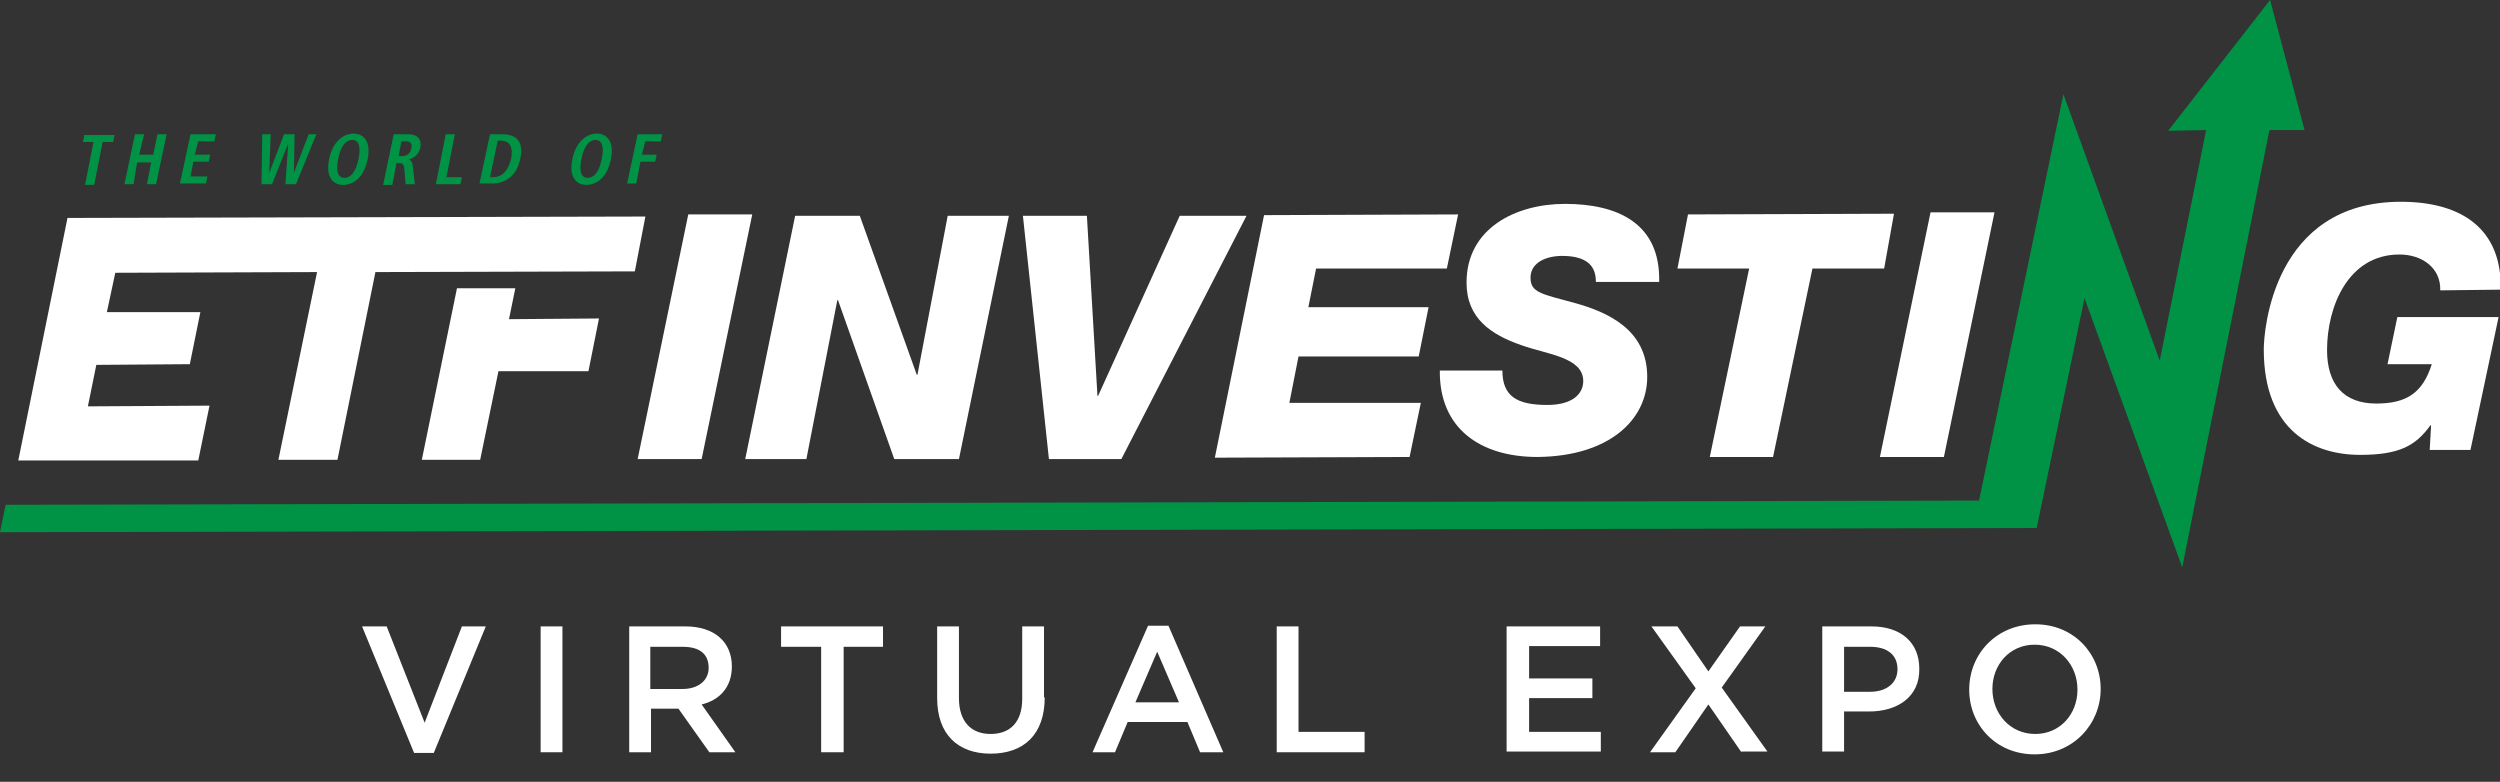 <?xml version="1.0" encoding="utf-8"?>
<!-- Generator: Adobe Illustrator 25.0.0, SVG Export Plug-In . SVG Version: 6.00 Build 0)  -->
<svg version="1.1" id="Layer_6" xmlns="http://www.w3.org/2000/svg" xmlns:xlink="http://www.w3.org/1999/xlink" x="0px" y="0px"
	 viewBox="0 0 355.6 111.2" style="enable-background:new 0 0 355.6 111.2;" xml:space="preserve">
<rect x="0" y="0" width="355.6" height="111.2" fill="#333333" stroke="none"/>
<style type="text/css">
	.st0{fill:#FFFFFF;}
	.st1{fill:#009345;}
</style>
<g>
	<g>
		<g>
			<path class="st0" d="M113.1,30.7l9.2,0l8.1,22.6l0.1,0l4.3-22.6l8.7,0l-7.1,34.6l-9.2,0l-8-22.6l-0.1,0l-4.4,22.6l-8.7,0
				L113.1,30.7z"/>
		</g>
		<g>
			<path class="st0" d="M145.5,30.7l9.1,0l1.5,25.6l0.1,0l11.6-25.6l9.5,0l-17.8,34.6l-10.3,0L145.5,30.7z"/>
		</g>
		<g>
			<path class="st0" d="M179.8,30.6l27.6-0.1l-1.6,7.7l-18.6,0l-1.1,5.5l17.1,0l-1.4,7l-17.1,0l-1.3,6.6l18.7,0l-1.6,7.7l-27.7,0.1
				L179.8,30.6z"/>
		</g>
		<g>
			<path class="st0" d="M213.7,52.7c0,3.7,2.1,4.9,6.4,4.9c3.6,0,5.1-1.6,5.1-3.4c0-3.4-5.2-3.8-8.8-5.1c-4.3-1.5-7.8-3.8-7.8-8.9
				c0-7.8,7.1-11.2,14-11.2c7.4,0,13.6,2.7,13.4,11.1l-9,0c0-1.3-0.4-2.2-1.2-2.8c-0.8-0.6-2-0.9-3.6-0.9c-2.2,0-4.5,0.9-4.5,3.1
				c0,2.1,1.5,2.3,6.3,3.6c4.7,1.3,10.3,3.8,10.3,10.5c0,6.1-5.4,11.3-15.6,11.4c-8.2,0-14-4.1-13.9-12.3L213.7,52.7z"/>
		</g>
		<g>
			<path class="st0" d="M268,38.2l-10.2,0L252.2,65l-9,0l5.6-26.8l-10.2,0l1.5-7.7l29.3-0.1L268,38.2z"/>
		</g>
		<g>
			<path class="st0" d="M347.1,41.3c0.1-3.2-2.6-5.1-5.8-5.1c-7.3,0-10.3,7.4-10.3,13.6c0,4.9,2.4,7.6,7,7.6c4.3,0,6.6-1.5,7.9-5.6
				l-6.3,0l1.4-6.7l14.4,0l-4,18.9l-5.8,0l0.2-3.5l-0.1,0c-2.1,2.9-4.4,4.2-10,4.2c-6.6,0-13.7-3.4-13.7-15c0-2.6,1.3-21,19.5-21
				c8.7,0,14.4,3.9,14.2,12.5L347.1,41.3z"/>
		</g>
		<g>
			<g>
				<polygon class="st0" points="53.4,38.7 48,65.4 39.6,65.4 45.1,38.7 16.4,38.8 15.2,44.4 28.5,44.4 27,51.8 13.7,51.9 
					12.5,57.8 29.8,57.7 28.2,65.5 2.6,65.5 9.6,31 91.8,30.8 90.3,38.6 				"/>
			</g>
			<g>
				<polygon class="st0" points="65,41 60,65.4 68.3,65.4 70.9,52.8 83.7,52.8 85.2,45.3 72.4,45.4 73.3,41 				"/>
			</g>
		</g>
		<path class="st0" d="M97.9,30.5l9.1,0l-7.2,34.8l-9.1,0L97.9,30.5z"/>
		<path class="st0" d="M274.6,30.2l9.1,0L276.5,65l-9.1,0L274.6,30.2z"/>
		<polygon class="st1" points="322.9,0 308.4,18.6 313.8,18.5 307.2,51.3 293.5,13.4 281.5,71.2 0.8,71.8 0,75.7 289.7,75.1 
			296.5,42.4 310.4,80.7 322.8,18.5 327.8,18.5 		"/>
	</g>
	<g>
		<path class="st1" d="M13.3,20.2l-1.5,0l0.2-1l4.3,0l-0.2,1l-1.5,0l-1.2,6.1l-1.3,0L13.3,20.2z"/>
		<path class="st1" d="M19.2,19.1l1.3,0L19.8,22l2,0l0.6-2.9l1.3,0l-1.5,7.1l-1.3,0l0.6-3.1l-2,0L19,26.2l-1.3,0L19.2,19.1z"/>
		<path class="st1" d="M27.1,19.1l3.6,0l-0.2,1l-2.3,0L27.7,22l2.2,0l-0.2,1l-2.2,0l-0.4,2.1l2.4,0l-0.2,1l-3.7,0L27.1,19.1z"/>
		<path class="st1" d="M41,20.4L41,20.4l-2.3,5.8l-1.5,0l0.1-7.1l1.2,0l-0.2,5.5h0l2.1-5.5l1.5,0l-0.1,5.5h0l2.1-5.5l1.1,0l-2.9,7.1
			l-1.5,0L41,20.4z"/>
		<path class="st1" d="M50.3,19c1.4,0,2.5,1.1,2,3.6c-0.5,2.6-2,3.7-3.5,3.7c-1.4,0-2.5-1.1-2-3.6C47.3,20.1,48.9,19,50.3,19z
			 M49,25.3c0.8,0,1.6-0.7,2-2.7c0.4-2-0.1-2.7-0.9-2.7c-0.8,0-1.6,0.7-2,2.7S48.2,25.3,49,25.3z"/>
		<path class="st1" d="M56,19.1l2.1,0c1.2,0,1.9,0.6,1.7,1.9c-0.2,0.9-0.9,1.5-1.7,1.7l0,0c0.2,0,0.5,0.2,0.6,0.8l0.3,2.7l-1.3,0
			l-0.2-2.3c-0.1-0.6-0.3-0.7-0.8-0.7l-0.3,0l-0.6,3.1l-1.3,0L56,19.1z M57.2,22.2c0.7,0,1.2-0.4,1.3-1.1c0.2-0.8-0.2-1-0.9-1
			l-0.5,0l-0.4,2.1L57.2,22.2z"/>
		<path class="st1" d="M63.4,19.1l1.3,0l-1.2,6.1l2.2,0l-0.2,1l-3.5,0L63.4,19.1z"/>
		<path class="st1" d="M69.7,19.1l1.8,0c2.1,0,3,1.2,2.5,3.5c-0.5,2.4-2.1,3.5-4,3.5l-1.8,0L69.7,19.1z M69.7,25.2h0.4
			c1.4,0,2.2-1,2.6-2.6c0.3-1.6-0.1-2.6-1.5-2.6h-0.4L69.7,25.2z"/>
		<path class="st1" d="M84.9,19c1.4,0,2.5,1.1,2,3.6c-0.5,2.6-2,3.7-3.5,3.7c-1.4,0-2.5-1.1-2-3.6C81.9,20.1,83.5,19,84.9,19z
			 M83.6,25.3c0.8,0,1.6-0.7,2-2.7c0.4-2-0.1-2.7-0.9-2.7c-0.8,0-1.6,0.7-2,2.7C82.3,24.6,82.8,25.3,83.6,25.3z"/>
		<path class="st1" d="M90.7,19.1l3.5,0l-0.2,1l-2.2,0L91.3,22l2.1,0l-0.2,1l-2.1,0l-0.6,3.1l-1.3,0L90.7,19.1z"/>
	</g>
</g>
<g id="Layer_2_copy">
	<g>
		<path class="st0" d="M65.7,89.1h3.4l-7.4,18h-2.8l-7.4-18h3.5l5.4,13.7L65.7,89.1z"/>
		<path class="st0" d="M80,89.1V107h-3.1V89.1H80z"/>
		<path class="st0" d="M100.9,107l-4.4-6.2h-3.9v6.2h-3.1V89.1h8c4.1,0,6.6,2.2,6.6,5.7c0,3-1.8,4.8-4.3,5.4l4.8,6.8H100.9z
			 M97.1,92h-4.6v6h4.6c2.2,0,3.7-1.2,3.7-3C100.8,93,99.5,92,97.1,92z"/>
		<path class="st0" d="M120,107h-3.2V92h-5.7v-2.9h14.5V92H120V107z"/>
		<path class="st0" d="M148.6,99.2c0,5.3-3,8-7.7,8c-4.6,0-7.6-2.7-7.6-7.9V89.1h3.1v10.2c0,3.3,1.7,5.1,4.5,5.1
			c2.8,0,4.5-1.7,4.5-5V89.1h3.1V99.2z"/>
		<path class="st0" d="M174,107h-3.3l-1.8-4.3h-8.5l-1.8,4.3h-3.2l7.9-18h2.9L174,107z M164.6,92.7l-3.1,7.2h6.2L164.6,92.7z"/>
		<path class="st0" d="M181.6,89.1h3.1v15h9.4v2.9h-12.5V89.1z"/>
		<path class="st0" d="M227.6,91.9h-10.1v4.6h9v2.8h-9v4.8h10.2v2.8h-13.4V89.1h13.3V91.9z"/>
		<path class="st0" d="M247.7,107l-4.7-6.8l-4.7,6.8h-3.6l6.5-9.1l-6.3-8.8h3.7l4.4,6.4l4.5-6.4h3.6l-6.2,8.7l6.5,9.1H247.7z"/>
		<path class="st0" d="M265.9,101.2h-3.6v5.7h-3.1V89.1h7c4.2,0,6.8,2.3,6.8,6C273.1,99.1,269.9,101.2,265.9,101.2z M266,92h-3.7
			v6.4h3.7c2.4,0,3.9-1.3,3.9-3.2C269.9,93.1,268.4,92,266,92z"/>
		<path class="st0" d="M289.4,107.3c-5.5,0-9.3-4.2-9.3-9.2c0-5.1,3.9-9.3,9.4-9.3c5.5,0,9.3,4.2,9.3,9.2S294.9,107.3,289.4,107.3z
			 M289.4,91.7c-3.5,0-6,2.8-6,6.3c0,3.5,2.5,6.4,6.1,6.4c3.5,0,6-2.8,6-6.3C295.5,94.6,293,91.7,289.4,91.7z"/>
	</g>
</g>
</svg>
